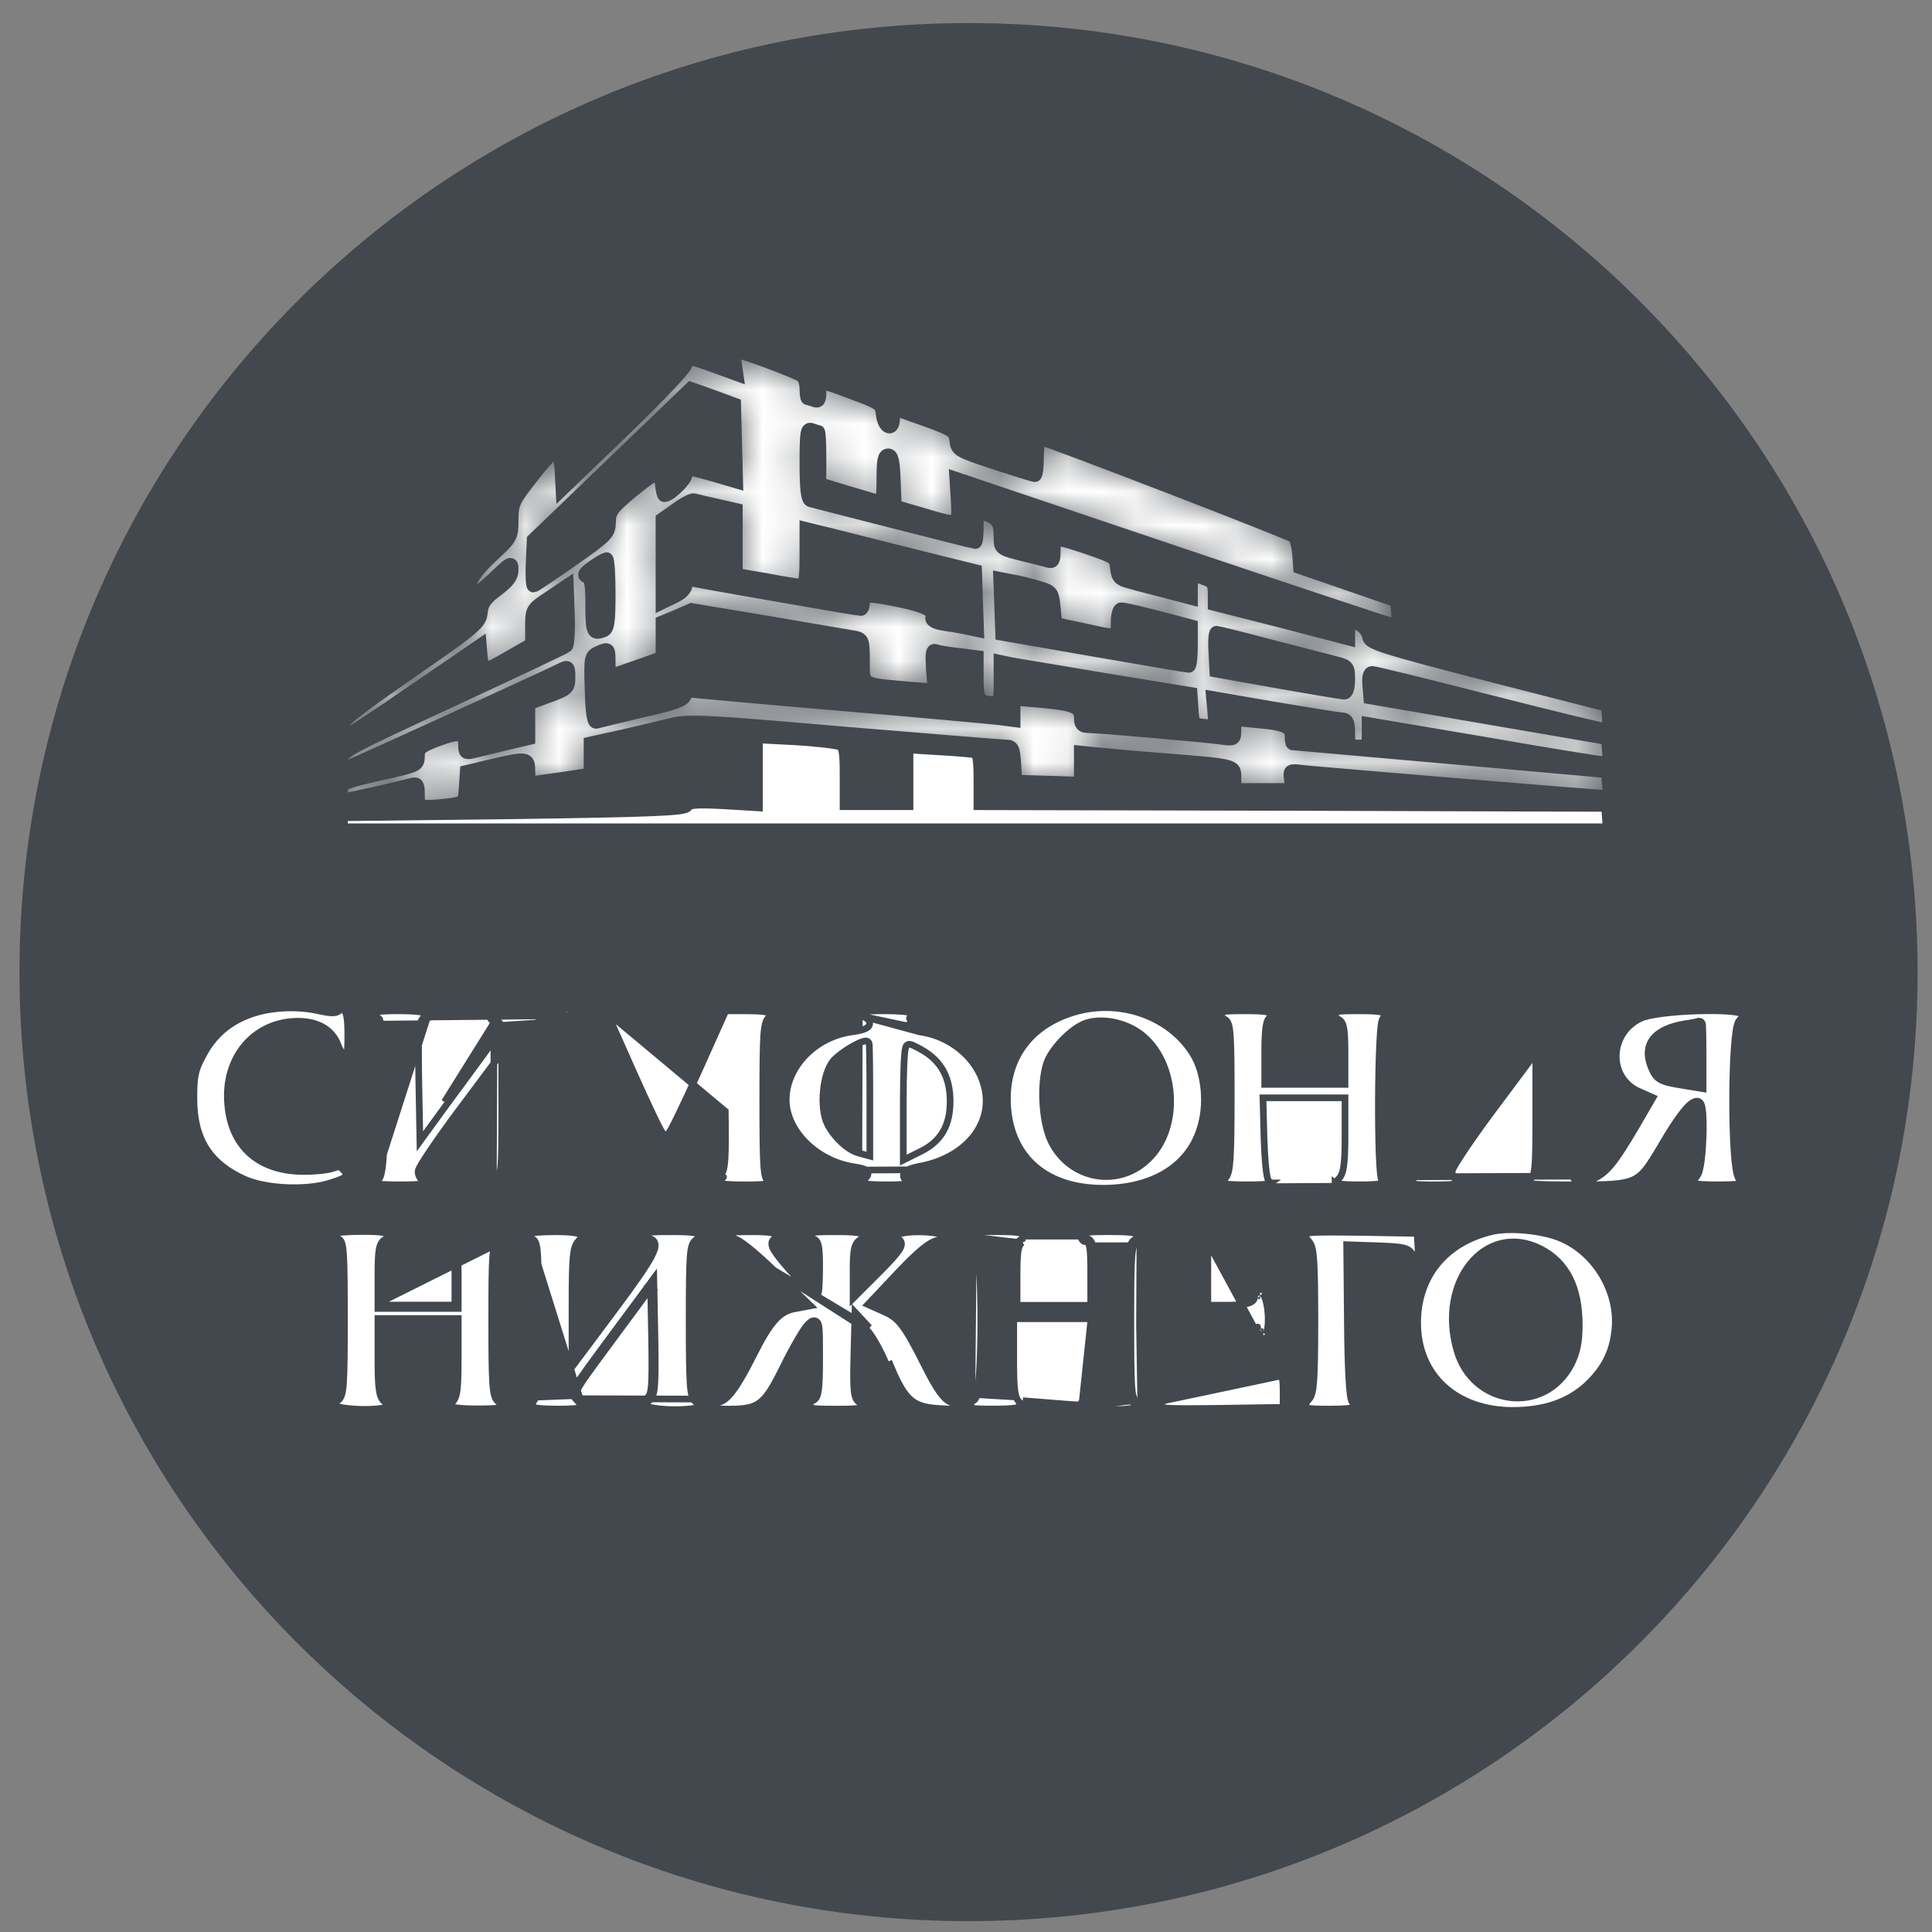<svg width="57" height="57" viewBox="0 0 57 57" fill="none" xmlns="http://www.w3.org/2000/svg">
<rect x="0" y="0" width="57" height="57" fill="#808080" stroke="none"/>
<g clip-path="url(#clip0_3957_334)">
<path d="M56.575 28.68C56.575 13.216 44.039 0.68 28.575 0.68C13.111 0.68 0.575 13.216 0.575 28.68C0.575 44.144 13.111 56.68 28.575 56.68C44.039 56.68 56.575 44.144 56.575 28.68Z" fill="#42484E"/>
<mask id="path-2-inside-1_3957_334" fill="white">
<path d="M21.684 10.705L21.733 11.041L21.082 10.804C20.292 10.518 20.233 10.518 20.233 10.745C20.233 10.844 19.453 11.673 18.416 12.67L16.59 14.428L16.56 13.865C16.54 13.549 16.491 13.282 16.432 13.272C16.382 13.262 16.057 13.598 15.721 14.033C15.139 14.773 15.099 14.852 15.099 15.336C15.099 15.839 15.089 15.859 14.517 16.392C14.112 16.767 13.904 17.034 13.865 17.251C13.776 17.705 13.934 17.666 14.566 17.073C15.079 16.58 15.099 16.57 15.099 16.817C15.099 17.014 14.98 17.162 14.665 17.399C14.319 17.656 14.22 17.794 14.191 18.061C14.161 18.387 14.043 18.485 12.107 19.828C10.399 21.013 10.064 21.279 10.064 21.487C10.064 21.615 10.113 21.724 10.172 21.724C10.222 21.724 11.15 21.121 12.216 20.381L14.161 19.048L14.191 19.394C14.21 19.591 14.27 19.749 14.319 19.749C14.378 19.749 14.704 19.581 15.05 19.374L15.691 19.009V18.495C15.691 17.982 15.691 17.972 16.215 17.626L16.728 17.281L16.758 18.13C16.777 18.604 16.748 19.018 16.708 19.058C16.669 19.097 15.148 19.818 13.351 20.647C10.222 22.099 10.064 22.178 10.064 22.434C10.064 22.681 10.084 22.701 10.301 22.612C10.548 22.523 16.313 19.887 16.61 19.729C16.758 19.66 16.777 19.69 16.777 19.976C16.777 20.302 16.748 20.331 16.185 20.539L15.593 20.756V21.269V21.783L14.882 21.951C14.487 22.049 14.062 22.148 13.944 22.178C13.746 22.227 13.717 22.198 13.717 21.99C13.717 21.615 13.569 21.585 12.917 21.822C12.404 22.02 12.335 22.079 12.335 22.306C12.335 22.563 12.295 22.582 11.574 22.75C10.044 23.096 10.064 23.096 10.064 23.353C10.064 23.491 10.103 23.599 10.153 23.599C10.251 23.599 11.841 23.234 12.167 23.145C12.305 23.106 12.335 23.155 12.335 23.442C12.335 23.777 12.354 23.797 12.66 23.797C12.828 23.797 13.144 23.767 13.342 23.738C13.697 23.678 13.707 23.659 13.736 23.224L13.766 22.77L14.507 22.592C15.563 22.346 15.593 22.355 15.593 22.76C15.593 22.948 15.622 23.106 15.672 23.106C15.711 23.096 16.116 23.037 16.58 22.977L17.419 22.849V22.395V21.931L18.357 21.724C18.87 21.605 19.532 21.447 19.818 21.378C20.292 21.259 20.805 21.279 24.903 21.635C27.41 21.842 29.563 22.02 29.681 22.02C29.869 22.02 29.898 22.079 29.928 22.533L29.958 23.056L30.925 23.086L31.883 23.116V22.652V22.198L32.456 22.257C32.761 22.286 33.601 22.365 34.302 22.415C36.493 22.592 36.424 22.573 36.424 22.968V23.303H37.273H38.123L38.083 23.007C38.044 22.721 38.044 22.721 38.438 22.77C38.991 22.829 47.057 23.501 47.304 23.501C47.462 23.501 47.492 23.442 47.462 23.135L47.433 22.76L42.792 22.346C40.245 22.119 38.142 21.931 38.132 21.931C38.113 21.921 38.103 21.842 38.103 21.733C38.103 21.447 37.915 21.358 37.145 21.289L36.424 21.22V21.526C36.424 21.812 36.414 21.822 36.059 21.773C35.585 21.704 32.377 21.427 32.09 21.427C31.932 21.427 31.883 21.368 31.883 21.181C31.883 20.855 31.685 20.776 30.728 20.687L29.908 20.618V20.934V21.25L29.444 21.19C29.178 21.161 27.154 20.973 24.922 20.786C22.701 20.598 20.736 20.42 20.559 20.401C20.332 20.371 20.243 20.401 20.203 20.529C20.174 20.657 19.868 20.766 18.939 20.973C18.268 21.131 17.666 21.279 17.597 21.299C17.518 21.329 17.468 21.062 17.449 20.351C17.419 19.403 17.429 19.354 17.646 19.255C17.962 19.117 17.962 19.117 17.962 19.561C17.962 19.907 17.992 19.956 18.14 19.897C18.229 19.867 18.584 19.739 18.93 19.621L19.542 19.403V18.88V18.357L19.976 18.179L20.401 17.992L22.711 18.377C23.985 18.594 25.12 18.791 25.248 18.811C25.446 18.86 25.465 18.92 25.465 19.492C25.465 20.223 25.406 20.183 26.739 20.302L27.568 20.371L27.519 19.759C27.489 19.265 27.499 19.157 27.618 19.206C27.687 19.236 27.993 19.285 28.289 19.315L28.822 19.384V19.996C28.822 20.638 28.881 20.736 29.326 20.736C29.494 20.736 29.513 20.657 29.513 20.134V19.522L29.79 19.581C29.938 19.611 31.202 19.818 32.594 20.055L35.131 20.47L35.161 20.924C35.19 21.358 35.2 21.378 35.526 21.408L35.852 21.437L35.822 21.013L35.783 20.588L37.609 20.904C38.616 21.072 39.515 21.22 39.613 21.22C39.742 21.23 39.781 21.319 39.781 21.625C39.781 22 39.801 22.02 40.077 22.02C40.344 22.02 40.373 21.99 40.373 21.684V21.358L43.76 21.931C45.616 22.257 47.215 22.513 47.314 22.513C47.462 22.513 47.492 22.444 47.462 22.148L47.433 21.783L43.928 21.181L40.423 20.578L40.393 20.213C40.373 19.976 40.403 19.848 40.482 19.848C40.551 19.848 42.091 20.223 43.898 20.687C45.715 21.151 47.265 21.526 47.344 21.526C47.452 21.526 47.482 21.437 47.462 21.171L47.433 20.805L43.928 19.907C40.907 19.127 40.423 18.979 40.393 18.811C40.314 18.387 39.781 18.209 39.781 18.604V18.841L37.807 18.327L35.832 17.824V17.498C35.832 17.241 35.783 17.152 35.575 17.083C35.19 16.935 35.141 16.955 35.141 17.32V17.646L34.43 17.459C34.035 17.36 33.541 17.231 33.344 17.172C33.028 17.093 32.979 17.034 32.949 16.758C32.919 16.451 32.88 16.432 32.13 16.175C31.103 15.829 31.093 15.829 31.093 16.254C31.093 16.54 31.063 16.59 30.925 16.55C30.826 16.521 30.55 16.451 30.303 16.392C29.484 16.185 29.513 16.205 29.513 15.81C29.513 15.415 29.415 15.277 29.049 15.168C28.832 15.099 28.822 15.129 28.822 15.543C28.822 15.79 28.802 15.997 28.773 15.997C28.724 15.997 24.123 14.822 23.915 14.763C23.827 14.734 23.787 14.428 23.787 13.667C23.787 12.749 23.807 12.631 23.945 12.68C24.034 12.71 24.123 12.739 24.142 12.739C24.162 12.739 24.182 13.085 24.182 13.509V14.279L25.061 14.546C25.554 14.694 25.969 14.813 25.999 14.813C26.038 14.813 26.058 14.497 26.058 14.121C26.058 13.579 26.087 13.43 26.206 13.43C26.314 13.43 26.354 13.598 26.374 14.181L26.403 14.941L27.183 15.168C28.319 15.504 28.289 15.523 28.25 14.763L28.21 14.121L34.647 16.294C38.192 17.488 41.134 18.465 41.183 18.465C41.233 18.465 41.262 18.298 41.242 18.09L41.213 17.725L39.781 17.231L38.35 16.738L38.32 16.323C38.3 16.096 38.241 15.869 38.172 15.82C38.034 15.711 30.846 12.937 30.698 12.937C30.639 12.937 30.599 13.174 30.599 13.48C30.599 13.776 30.57 14.023 30.53 14.023C30.491 14.023 29.958 13.855 29.346 13.657C28.279 13.302 28.24 13.282 28.21 12.996C28.18 12.72 28.121 12.68 27.272 12.374L26.354 12.048V12.344C26.354 12.739 26.078 12.631 26.038 12.216C26.009 11.93 25.959 11.89 25.268 11.633C24.103 11.199 24.182 11.209 24.182 11.555C24.182 11.801 24.152 11.861 24.024 11.811C23.935 11.782 23.846 11.752 23.827 11.752C23.807 11.752 23.787 11.624 23.787 11.466C23.787 11.308 23.728 11.14 23.669 11.091C23.511 10.972 21.892 10.37 21.743 10.37C21.664 10.37 21.645 10.488 21.684 10.705ZM21.023 11.693L21.664 11.93L21.694 13.065L21.724 14.21L21.052 14.013C20.233 13.786 20.233 13.786 20.233 14.003C20.233 14.151 19.759 14.615 19.601 14.615C19.571 14.615 19.542 14.467 19.522 14.289C19.502 14.121 19.443 13.973 19.374 13.973C19.315 13.973 18.969 14.22 18.614 14.516C18.051 14.99 17.972 15.099 17.972 15.415C17.962 15.741 17.903 15.8 16.876 16.521C16.284 16.935 15.77 17.281 15.741 17.281C15.711 17.281 15.691 16.975 15.711 16.599L15.741 15.928L18.061 13.697C19.334 12.473 20.381 11.466 20.381 11.466C20.381 11.466 20.667 11.564 21.023 11.693ZM21.151 14.911L21.714 15.04V15.997V16.955L22.632 17.113C23.136 17.212 23.609 17.281 23.669 17.281C23.748 17.281 23.787 17.024 23.787 16.442V15.602L24.064 15.671C24.212 15.701 25.327 15.987 26.552 16.294L28.773 16.846L28.802 17.715L28.832 18.594L28.506 18.525C28.329 18.485 28.013 18.436 27.815 18.406C27.588 18.367 27.47 18.298 27.499 18.219C27.578 18.021 27.312 17.883 26.561 17.725C25.614 17.528 25.465 17.538 25.465 17.774C25.465 17.883 25.436 17.972 25.396 17.972C25.298 17.972 20.865 17.202 20.509 17.123C20.282 17.083 20.233 17.103 20.233 17.251C20.233 17.37 20.105 17.508 19.887 17.607L19.542 17.774V16.54V15.316L19.966 15.02C20.193 14.852 20.43 14.734 20.48 14.753C20.539 14.773 20.835 14.842 21.151 14.911ZM17.962 17.518C17.962 18.357 17.933 18.554 17.804 18.604C17.498 18.722 17.468 18.653 17.468 17.873C17.468 17.251 17.439 17.064 17.32 17.014C17.202 16.975 17.241 16.906 17.488 16.728C17.666 16.599 17.844 16.501 17.893 16.491C17.933 16.491 17.962 16.955 17.962 17.518ZM30.629 17.33C31.034 17.449 31.044 17.468 31.093 17.922L31.142 18.406L31.932 18.574C33.008 18.811 32.969 18.821 32.969 18.367C32.969 18.14 33.018 17.972 33.078 17.972C33.176 17.972 33.69 18.09 34.776 18.377L35.141 18.475V19.058C35.141 19.384 35.111 19.65 35.072 19.65C35.022 19.65 33.769 19.433 32.278 19.176L29.563 18.703L29.533 17.883L29.503 17.073L29.859 17.143C30.056 17.172 30.402 17.261 30.629 17.33ZM37.501 19.068C38.35 19.285 39.209 19.512 39.416 19.561C39.761 19.65 39.781 19.68 39.781 20.045C39.781 20.302 39.732 20.44 39.663 20.44C39.594 20.44 38.715 20.292 37.708 20.114L35.881 19.788L35.852 19.226C35.832 18.92 35.852 18.663 35.891 18.663C35.921 18.663 36.651 18.841 37.501 19.068Z"/>
</mask>
<path d="M21.684 10.705L21.733 11.041L21.082 10.804C20.292 10.518 20.233 10.518 20.233 10.745C20.233 10.844 19.453 11.673 18.416 12.67L16.59 14.428L16.56 13.865C16.54 13.549 16.491 13.282 16.432 13.272C16.382 13.262 16.057 13.598 15.721 14.033C15.139 14.773 15.099 14.852 15.099 15.336C15.099 15.839 15.089 15.859 14.517 16.392C14.112 16.767 13.904 17.034 13.865 17.251C13.776 17.705 13.934 17.666 14.566 17.073C15.079 16.58 15.099 16.57 15.099 16.817C15.099 17.014 14.98 17.162 14.665 17.399C14.319 17.656 14.22 17.794 14.191 18.061C14.161 18.387 14.043 18.485 12.107 19.828C10.399 21.013 10.064 21.279 10.064 21.487C10.064 21.615 10.113 21.724 10.172 21.724C10.222 21.724 11.15 21.121 12.216 20.381L14.161 19.048L14.191 19.394C14.21 19.591 14.27 19.749 14.319 19.749C14.378 19.749 14.704 19.581 15.05 19.374L15.691 19.009V18.495C15.691 17.982 15.691 17.972 16.215 17.626L16.728 17.281L16.758 18.13C16.777 18.604 16.748 19.018 16.708 19.058C16.669 19.097 15.148 19.818 13.351 20.647C10.222 22.099 10.064 22.178 10.064 22.434C10.064 22.681 10.084 22.701 10.301 22.612C10.548 22.523 16.313 19.887 16.61 19.729C16.758 19.66 16.777 19.69 16.777 19.976C16.777 20.302 16.748 20.331 16.185 20.539L15.593 20.756V21.269V21.783L14.882 21.951C14.487 22.049 14.062 22.148 13.944 22.178C13.746 22.227 13.717 22.198 13.717 21.99C13.717 21.615 13.569 21.585 12.917 21.822C12.404 22.02 12.335 22.079 12.335 22.306C12.335 22.563 12.295 22.582 11.574 22.75C10.044 23.096 10.064 23.096 10.064 23.353C10.064 23.491 10.103 23.599 10.153 23.599C10.251 23.599 11.841 23.234 12.167 23.145C12.305 23.106 12.335 23.155 12.335 23.442C12.335 23.777 12.354 23.797 12.66 23.797C12.828 23.797 13.144 23.767 13.342 23.738C13.697 23.678 13.707 23.659 13.736 23.224L13.766 22.77L14.507 22.592C15.563 22.346 15.593 22.355 15.593 22.76C15.593 22.948 15.622 23.106 15.672 23.106C15.711 23.096 16.116 23.037 16.58 22.977L17.419 22.849V22.395V21.931L18.357 21.724C18.87 21.605 19.532 21.447 19.818 21.378C20.292 21.259 20.805 21.279 24.903 21.635C27.41 21.842 29.563 22.02 29.681 22.02C29.869 22.02 29.898 22.079 29.928 22.533L29.958 23.056L30.925 23.086L31.883 23.116V22.652V22.198L32.456 22.257C32.761 22.286 33.601 22.365 34.302 22.415C36.493 22.592 36.424 22.573 36.424 22.968V23.303H37.273H38.123L38.083 23.007C38.044 22.721 38.044 22.721 38.438 22.77C38.991 22.829 47.057 23.501 47.304 23.501C47.462 23.501 47.492 23.442 47.462 23.135L47.433 22.76L42.792 22.346C40.245 22.119 38.142 21.931 38.132 21.931C38.113 21.921 38.103 21.842 38.103 21.733C38.103 21.447 37.915 21.358 37.145 21.289L36.424 21.22V21.526C36.424 21.812 36.414 21.822 36.059 21.773C35.585 21.704 32.377 21.427 32.09 21.427C31.932 21.427 31.883 21.368 31.883 21.181C31.883 20.855 31.685 20.776 30.728 20.687L29.908 20.618V20.934V21.25L29.444 21.19C29.178 21.161 27.154 20.973 24.922 20.786C22.701 20.598 20.736 20.42 20.559 20.401C20.332 20.371 20.243 20.401 20.203 20.529C20.174 20.657 19.868 20.766 18.939 20.973C18.268 21.131 17.666 21.279 17.597 21.299C17.518 21.329 17.468 21.062 17.449 20.351C17.419 19.403 17.429 19.354 17.646 19.255C17.962 19.117 17.962 19.117 17.962 19.561C17.962 19.907 17.992 19.956 18.14 19.897C18.229 19.867 18.584 19.739 18.93 19.621L19.542 19.403V18.88V18.357L19.976 18.179L20.401 17.992L22.711 18.377C23.985 18.594 25.12 18.791 25.248 18.811C25.446 18.86 25.465 18.92 25.465 19.492C25.465 20.223 25.406 20.183 26.739 20.302L27.568 20.371L27.519 19.759C27.489 19.265 27.499 19.157 27.618 19.206C27.687 19.236 27.993 19.285 28.289 19.315L28.822 19.384V19.996C28.822 20.638 28.881 20.736 29.326 20.736C29.494 20.736 29.513 20.657 29.513 20.134V19.522L29.79 19.581C29.938 19.611 31.202 19.818 32.594 20.055L35.131 20.47L35.161 20.924C35.19 21.358 35.2 21.378 35.526 21.408L35.852 21.437L35.822 21.013L35.783 20.588L37.609 20.904C38.616 21.072 39.515 21.22 39.613 21.22C39.742 21.23 39.781 21.319 39.781 21.625C39.781 22 39.801 22.02 40.077 22.02C40.344 22.02 40.373 21.99 40.373 21.684V21.358L43.76 21.931C45.616 22.257 47.215 22.513 47.314 22.513C47.462 22.513 47.492 22.444 47.462 22.148L47.433 21.783L43.928 21.181L40.423 20.578L40.393 20.213C40.373 19.976 40.403 19.848 40.482 19.848C40.551 19.848 42.091 20.223 43.898 20.687C45.715 21.151 47.265 21.526 47.344 21.526C47.452 21.526 47.482 21.437 47.462 21.171L47.433 20.805L43.928 19.907C40.907 19.127 40.423 18.979 40.393 18.811C40.314 18.387 39.781 18.209 39.781 18.604V18.841L37.807 18.327L35.832 17.824V17.498C35.832 17.241 35.783 17.152 35.575 17.083C35.19 16.935 35.141 16.955 35.141 17.32V17.646L34.43 17.459C34.035 17.36 33.541 17.231 33.344 17.172C33.028 17.093 32.979 17.034 32.949 16.758C32.919 16.451 32.88 16.432 32.13 16.175C31.103 15.829 31.093 15.829 31.093 16.254C31.093 16.54 31.063 16.59 30.925 16.55C30.826 16.521 30.55 16.451 30.303 16.392C29.484 16.185 29.513 16.205 29.513 15.81C29.513 15.415 29.415 15.277 29.049 15.168C28.832 15.099 28.822 15.129 28.822 15.543C28.822 15.79 28.802 15.997 28.773 15.997C28.724 15.997 24.123 14.822 23.915 14.763C23.827 14.734 23.787 14.428 23.787 13.667C23.787 12.749 23.807 12.631 23.945 12.68C24.034 12.71 24.123 12.739 24.142 12.739C24.162 12.739 24.182 13.085 24.182 13.509V14.279L25.061 14.546C25.554 14.694 25.969 14.813 25.999 14.813C26.038 14.813 26.058 14.497 26.058 14.121C26.058 13.579 26.087 13.43 26.206 13.43C26.314 13.43 26.354 13.598 26.374 14.181L26.403 14.941L27.183 15.168C28.319 15.504 28.289 15.523 28.25 14.763L28.21 14.121L34.647 16.294C38.192 17.488 41.134 18.465 41.183 18.465C41.233 18.465 41.262 18.298 41.242 18.09L41.213 17.725L39.781 17.231L38.35 16.738L38.32 16.323C38.3 16.096 38.241 15.869 38.172 15.82C38.034 15.711 30.846 12.937 30.698 12.937C30.639 12.937 30.599 13.174 30.599 13.48C30.599 13.776 30.57 14.023 30.53 14.023C30.491 14.023 29.958 13.855 29.346 13.657C28.279 13.302 28.24 13.282 28.21 12.996C28.18 12.72 28.121 12.68 27.272 12.374L26.354 12.048V12.344C26.354 12.739 26.078 12.631 26.038 12.216C26.009 11.93 25.959 11.89 25.268 11.633C24.103 11.199 24.182 11.209 24.182 11.555C24.182 11.801 24.152 11.861 24.024 11.811C23.935 11.782 23.846 11.752 23.827 11.752C23.807 11.752 23.787 11.624 23.787 11.466C23.787 11.308 23.728 11.14 23.669 11.091C23.511 10.972 21.892 10.37 21.743 10.37C21.664 10.37 21.645 10.488 21.684 10.705ZM21.023 11.693L21.664 11.93L21.694 13.065L21.724 14.21L21.052 14.013C20.233 13.786 20.233 13.786 20.233 14.003C20.233 14.151 19.759 14.615 19.601 14.615C19.571 14.615 19.542 14.467 19.522 14.289C19.502 14.121 19.443 13.973 19.374 13.973C19.315 13.973 18.969 14.22 18.614 14.516C18.051 14.99 17.972 15.099 17.972 15.415C17.962 15.741 17.903 15.8 16.876 16.521C16.284 16.935 15.77 17.281 15.741 17.281C15.711 17.281 15.691 16.975 15.711 16.599L15.741 15.928L18.061 13.697C19.334 12.473 20.381 11.466 20.381 11.466C20.381 11.466 20.667 11.564 21.023 11.693ZM21.151 14.911L21.714 15.04V15.997V16.955L22.632 17.113C23.136 17.212 23.609 17.281 23.669 17.281C23.748 17.281 23.787 17.024 23.787 16.442V15.602L24.064 15.671C24.212 15.701 25.327 15.987 26.552 16.294L28.773 16.846L28.802 17.715L28.832 18.594L28.506 18.525C28.329 18.485 28.013 18.436 27.815 18.406C27.588 18.367 27.47 18.298 27.499 18.219C27.578 18.021 27.312 17.883 26.561 17.725C25.614 17.528 25.465 17.538 25.465 17.774C25.465 17.883 25.436 17.972 25.396 17.972C25.298 17.972 20.865 17.202 20.509 17.123C20.282 17.083 20.233 17.103 20.233 17.251C20.233 17.37 20.105 17.508 19.887 17.607L19.542 17.774V16.54V15.316L19.966 15.02C20.193 14.852 20.43 14.734 20.48 14.753C20.539 14.773 20.835 14.842 21.151 14.911ZM17.962 17.518C17.962 18.357 17.933 18.554 17.804 18.604C17.498 18.722 17.468 18.653 17.468 17.873C17.468 17.251 17.439 17.064 17.32 17.014C17.202 16.975 17.241 16.906 17.488 16.728C17.666 16.599 17.844 16.501 17.893 16.491C17.933 16.491 17.962 16.955 17.962 17.518ZM30.629 17.33C31.034 17.449 31.044 17.468 31.093 17.922L31.142 18.406L31.932 18.574C33.008 18.811 32.969 18.821 32.969 18.367C32.969 18.14 33.018 17.972 33.078 17.972C33.176 17.972 33.69 18.09 34.776 18.377L35.141 18.475V19.058C35.141 19.384 35.111 19.65 35.072 19.65C35.022 19.65 33.769 19.433 32.278 19.176L29.563 18.703L29.533 17.883L29.503 17.073L29.859 17.143C30.056 17.172 30.402 17.261 30.629 17.33ZM37.501 19.068C38.35 19.285 39.209 19.512 39.416 19.561C39.761 19.65 39.781 19.68 39.781 20.045C39.781 20.302 39.732 20.44 39.663 20.44C39.594 20.44 38.715 20.292 37.708 20.114L35.881 19.788L35.852 19.226C35.832 18.92 35.852 18.663 35.891 18.663C35.921 18.663 36.651 18.841 37.501 19.068Z" fill="white" stroke="#42484E" stroke-width="0.395" mask="url(#path-2-inside-1_3957_334)"/>
<path d="M22.405 23.732V23.837L22.3 23.831L21.314 23.771C21.314 23.771 21.314 23.771 21.313 23.771C20.918 23.752 20.673 23.747 20.52 23.76C20.358 23.774 20.342 23.805 20.339 23.809C20.323 23.838 20.3 23.856 20.28 23.867C20.261 23.878 20.238 23.887 20.215 23.894C20.169 23.908 20.106 23.919 20.025 23.929C19.863 23.95 19.611 23.967 19.233 23.982C18.478 24.013 17.208 24.038 15.12 24.068L15.12 24.068L10.162 24.126V24.265V24.393H28.783H47.385L47.364 24.125L47.364 24.125L47.342 23.85L38.181 23.821L38.181 23.821L28.921 23.801L28.822 23.801V23.702V22.962C28.822 22.706 28.812 22.523 28.794 22.402C28.784 22.341 28.774 22.302 28.764 22.279C28.762 22.276 28.761 22.274 28.76 22.272C28.757 22.271 28.75 22.269 28.739 22.267C28.721 22.264 28.696 22.26 28.665 22.256C28.602 22.248 28.519 22.239 28.421 22.231C28.225 22.214 27.972 22.197 27.711 22.182L27.71 22.182L26.848 22.129V22.863V23.702V23.801H26.749H25.86H24.972H24.873V23.702V22.863C24.873 22.516 24.865 22.313 24.843 22.189C24.831 22.128 24.818 22.093 24.805 22.073C24.794 22.055 24.78 22.044 24.76 22.033L24.76 22.033C24.76 22.033 24.757 22.032 24.749 22.029C24.742 22.027 24.733 22.024 24.721 22.021C24.697 22.016 24.665 22.009 24.626 22.002C24.548 21.989 24.446 21.974 24.326 21.96C24.086 21.932 23.78 21.905 23.466 21.886C23.465 21.886 23.465 21.886 23.465 21.886L22.405 21.832V22.725V23.732ZM28.756 22.265C28.756 22.265 28.756 22.266 28.757 22.266L28.756 22.265Z" fill="white" stroke="#42484E" stroke-width="0.197"/>
<path d="M7.45 29.907L7.449 29.907C6.772 30.136 6.299 30.544 5.985 31.152L5.985 31.152L5.984 31.154C5.868 31.367 5.804 31.518 5.767 31.692C5.73 31.869 5.72 32.075 5.72 32.4C5.72 33.01 5.838 33.491 6.082 33.877C6.326 34.262 6.701 34.562 7.231 34.798C7.532 34.929 7.965 35.012 8.416 35.035C8.867 35.058 9.324 35.022 9.671 34.922C9.83 34.875 9.952 34.835 10.043 34.796C10.136 34.757 10.185 34.724 10.209 34.699C10.219 34.688 10.222 34.68 10.223 34.676C10.224 34.673 10.225 34.667 10.222 34.657C10.216 34.631 10.193 34.591 10.138 34.529L10.137 34.528C10.077 34.459 10.041 34.437 10.01 34.431C9.977 34.424 9.929 34.429 9.834 34.467L9.834 34.467L9.833 34.467C9.755 34.497 9.617 34.52 9.467 34.536C9.313 34.552 9.134 34.562 8.968 34.562C8.268 34.562 7.702 34.362 7.31 33.975C6.918 33.588 6.712 33.027 6.707 32.332H6.707V32.331C6.707 31.151 7.471 30.244 8.584 30.14L8.584 30.14C8.927 30.109 9.228 30.152 9.468 30.271C9.71 30.39 9.886 30.585 9.979 30.846C10.015 30.942 10.057 31.011 10.096 31.054C10.136 31.098 10.166 31.107 10.182 31.107C10.209 31.107 10.217 31.104 10.218 31.103C10.22 31.101 10.227 31.092 10.235 31.063C10.256 30.981 10.261 30.826 10.261 30.524C10.261 30.279 10.251 30.109 10.229 29.99C10.206 29.872 10.173 29.819 10.139 29.791C10.111 29.768 10.091 29.754 10.077 29.746C10.076 29.745 10.075 29.744 10.074 29.744C10.07 29.749 10.066 29.756 10.06 29.766L10.06 29.766L10.057 29.77C10.003 29.85 9.92 29.88 9.821 29.883C9.728 29.886 9.604 29.866 9.441 29.831L9.441 29.831L9.439 29.831C8.795 29.677 8.014 29.716 7.45 29.907Z" fill="white" stroke="#42484E" stroke-width="0.197"/>
<path d="M31.55 29.908L31.55 29.908C30.921 30.124 30.444 30.485 30.135 30.953C29.826 31.421 29.682 32.003 29.73 32.671C29.788 33.423 30.079 34.017 30.556 34.423C31.034 34.83 31.708 35.057 32.544 35.057C33.997 35.057 35.044 34.411 35.392 33.339L35.392 33.339L35.393 33.337C35.641 32.612 35.553 31.666 35.195 31.091L35.195 31.091C34.481 29.94 32.932 29.428 31.55 29.908ZM33.535 30.423L33.535 30.423C34.11 30.789 34.444 31.472 34.521 32.178C34.597 32.883 34.418 33.633 33.939 34.138C33.051 35.079 31.566 34.825 31.004 33.659L31.004 33.659L31.003 33.658C30.868 33.365 30.787 32.944 30.765 32.526C30.742 32.107 30.777 31.676 30.881 31.363L30.881 31.363L30.881 31.363C30.947 31.172 31.1 30.948 31.28 30.748C31.461 30.548 31.679 30.363 31.885 30.252C32.101 30.13 32.39 30.096 32.681 30.128C32.974 30.16 33.279 30.261 33.535 30.423Z" fill="white" stroke="#42484E" stroke-width="0.197"/>
<path d="M11.101 30.118L11.165 30.044C11.188 30.063 11.201 30.088 11.21 30.106C11.219 30.126 11.227 30.149 11.234 30.173C11.247 30.221 11.259 30.282 11.269 30.352C11.29 30.493 11.307 30.681 11.321 30.899C11.348 31.336 11.362 31.9 11.362 32.459C11.362 33.019 11.348 33.576 11.321 34C11.307 34.211 11.29 34.391 11.269 34.522C11.259 34.587 11.247 34.644 11.232 34.687C11.225 34.709 11.216 34.731 11.205 34.751C11.195 34.766 11.176 34.794 11.142 34.809C11.116 34.822 11.092 34.842 11.074 34.864C11.062 34.88 11.056 34.893 11.053 34.904C11.068 34.911 11.098 34.92 11.153 34.929C11.28 34.948 11.494 34.956 11.841 34.956C12.111 34.956 12.329 34.946 12.478 34.929C12.523 34.924 12.56 34.919 12.589 34.913C12.576 34.904 12.562 34.896 12.547 34.89L12.546 34.891L12.537 34.886C12.48 34.858 12.431 34.81 12.396 34.758C12.361 34.705 12.335 34.64 12.335 34.571C12.335 34.547 12.342 34.525 12.347 34.513C12.352 34.497 12.36 34.481 12.368 34.464C12.385 34.429 12.409 34.386 12.438 34.337C12.498 34.238 12.582 34.107 12.686 33.953C12.893 33.645 13.178 33.244 13.489 32.824L13.49 32.824L14.625 31.303L14.803 31.065V31.362V33.011C14.803 33.701 14.798 34.123 14.777 34.377C14.766 34.503 14.751 34.597 14.726 34.664C14.701 34.731 14.661 34.786 14.595 34.81C14.57 34.824 14.546 34.843 14.53 34.864C14.518 34.88 14.511 34.893 14.508 34.904C14.524 34.911 14.554 34.92 14.608 34.929C14.735 34.948 14.95 34.956 15.296 34.956C15.566 34.956 15.784 34.946 15.933 34.929C15.978 34.924 16.015 34.919 16.045 34.913C16.032 34.904 16.017 34.896 16.002 34.89L16.002 34.89C15.925 34.861 15.887 34.791 15.865 34.711C15.842 34.63 15.827 34.511 15.816 34.343C15.795 34.003 15.79 33.429 15.79 32.468C15.79 31.467 15.795 30.891 15.819 30.551C15.831 30.381 15.847 30.263 15.874 30.179C15.901 30.089 15.941 30.032 15.998 29.989L16.057 30.069M11.101 30.118L11.165 30.044C11.135 30.017 11.105 29.979 11.082 29.94C11.065 29.91 11.056 29.887 11.053 29.873C11.066 29.866 11.093 29.857 11.142 29.849C11.26 29.83 11.46 29.822 11.782 29.822C11.995 29.822 12.168 29.829 12.305 29.844C12.443 29.858 12.535 29.879 12.588 29.902C12.6 29.907 12.609 29.912 12.615 29.915C12.613 29.918 12.61 29.921 12.607 29.925C12.593 29.942 12.569 29.963 12.534 29.989L12.53 29.991L12.53 29.991C12.426 30.073 12.385 30.19 12.364 30.435C12.344 30.681 12.345 31.089 12.354 31.788L12.354 31.789L12.384 33.378L12.389 33.672L12.562 33.434L13.194 32.566C13.194 32.566 13.194 32.566 13.194 32.566C13.345 32.361 13.482 32.175 13.607 32.006C14.198 31.204 14.507 30.786 14.651 30.557C14.694 30.487 14.726 30.431 14.745 30.384C14.764 30.339 14.777 30.291 14.768 30.242C14.758 30.188 14.726 30.154 14.7 30.134C14.687 30.124 14.674 30.115 14.664 30.109L14.662 30.107C14.652 30.101 14.644 30.095 14.635 30.089C14.602 30.063 14.569 30.024 14.543 29.981C14.517 29.937 14.507 29.9 14.507 29.881C14.507 29.875 14.507 29.872 14.507 29.87C14.512 29.866 14.53 29.856 14.578 29.848C14.686 29.827 14.883 29.822 15.237 29.822C15.45 29.822 15.624 29.829 15.76 29.844C15.899 29.858 15.991 29.879 16.045 29.902C16.06 29.908 16.069 29.913 16.075 29.917C16.073 29.92 16.071 29.923 16.068 29.927C16.055 29.943 16.032 29.964 15.998 29.99L16.057 30.069M11.101 30.118C11.021 30.049 10.952 29.931 10.952 29.862C10.952 29.753 11.14 29.723 11.782 29.723C12.641 29.723 12.907 29.842 12.591 30.069L11.101 34.719C11.318 34.64 11.318 30.306 11.101 30.118ZM16.057 30.069C16.363 29.842 16.096 29.723 15.237 29.723C14.536 29.723 14.408 29.743 14.408 29.881C14.408 29.97 14.487 30.099 14.576 30.168M16.057 30.069C15.909 30.177 15.889 30.464 15.889 32.468C15.889 34.393 15.909 34.749 16.037 34.798C16.116 34.828 16.185 34.897 16.185 34.956C16.185 35.015 15.839 35.055 15.296 35.055C14.605 35.055 14.408 35.025 14.408 34.916C14.408 34.837 14.477 34.758 14.556 34.719L14.576 30.168M14.576 30.168C14.613 30.195 14.647 30.211 14.662 30.237C14.726 30.343 14.505 30.619 13.114 32.508L14.576 30.168ZM16.084 29.925C16.084 29.925 16.084 29.924 16.082 29.922C16.083 29.924 16.084 29.925 16.084 29.925Z" fill="white" stroke="#42484E" stroke-width="0.197"/>
<path d="M17.907 29.869L18.681 31.61L18.681 31.61C18.904 32.109 19.112 32.562 19.269 32.89C19.347 33.054 19.414 33.188 19.463 33.281C19.488 33.328 19.509 33.366 19.526 33.393C19.535 33.406 19.544 33.419 19.553 33.431C19.557 33.436 19.564 33.444 19.573 33.451L19.573 33.451C19.578 33.455 19.603 33.476 19.64 33.476C19.678 33.476 19.703 33.455 19.708 33.451L19.708 33.451C19.717 33.444 19.724 33.436 19.728 33.431C19.737 33.419 19.746 33.406 19.755 33.393C19.772 33.365 19.794 33.327 19.819 33.28C19.87 33.186 19.938 33.05 20.018 32.885C20.179 32.553 20.392 32.095 20.619 31.591L20.619 31.591L21.412 29.823H22.069C22.252 29.823 22.402 29.831 22.52 29.845C22.641 29.86 22.72 29.882 22.765 29.904C22.776 29.91 22.784 29.914 22.788 29.918C22.786 29.921 22.783 29.925 22.779 29.93C22.766 29.946 22.745 29.966 22.712 29.99C22.654 30.032 22.615 30.09 22.587 30.179C22.561 30.264 22.544 30.382 22.532 30.551C22.509 30.891 22.504 31.468 22.504 32.469C22.504 33.43 22.509 34.004 22.53 34.343C22.54 34.512 22.555 34.63 22.578 34.711C22.601 34.792 22.639 34.861 22.715 34.891L22.716 34.891L22.716 34.891C22.731 34.897 22.745 34.905 22.758 34.914C22.729 34.92 22.692 34.925 22.647 34.93C22.498 34.947 22.28 34.957 22.01 34.957C21.778 34.957 21.601 34.953 21.469 34.943C21.332 34.932 21.26 34.914 21.227 34.897C21.226 34.896 21.225 34.895 21.224 34.895C21.224 34.894 21.224 34.894 21.224 34.894C21.233 34.864 21.268 34.811 21.343 34.727C21.343 34.726 21.343 34.726 21.343 34.726L21.27 34.66C21.398 34.522 21.418 34.206 21.398 32.785L17.907 29.869ZM17.907 29.869L17.277 29.842L17.276 29.842C17.116 29.835 16.994 29.831 16.901 29.831C16.806 29.831 16.748 29.836 16.712 29.845C16.694 29.849 16.686 29.853 16.683 29.855L17.907 29.869ZM16.681 29.857C16.681 29.857 16.681 29.856 16.682 29.856C16.681 29.856 16.681 29.857 16.681 29.857ZM22.795 29.924C22.795 29.924 22.795 29.923 22.793 29.922C22.794 29.924 22.795 29.924 22.795 29.924Z" fill="white" stroke="#42484E" stroke-width="0.197"/>
<path d="M25.451 29.986L25.451 29.986C25.432 29.979 25.41 29.963 25.392 29.939C25.375 29.916 25.367 29.892 25.367 29.873C25.375 29.868 25.397 29.859 25.445 29.85C25.557 29.83 25.755 29.822 26.097 29.822C26.318 29.822 26.493 29.828 26.627 29.84C26.764 29.853 26.847 29.872 26.893 29.894C26.91 29.902 26.917 29.909 26.92 29.911C26.92 29.911 26.92 29.911 26.92 29.912C26.918 29.928 26.9 29.969 26.834 30.041C26.834 30.042 26.834 30.042 26.834 30.042L26.907 30.108C26.749 30.276 26.769 30.296 27.144 30.345L25.451 29.986ZM25.451 29.986L25.453 29.987C25.521 30.015 25.586 30.049 25.623 30.096C25.644 30.123 25.662 30.16 25.657 30.206C25.653 30.25 25.628 30.283 25.604 30.304C25.561 30.343 25.493 30.369 25.422 30.389C25.346 30.41 25.249 30.428 25.133 30.443C24.038 30.596 23.195 31.489 23.195 32.448C23.195 33.345 24.074 34.252 25.194 34.424L25.194 34.424L25.195 34.424C25.285 34.439 25.357 34.453 25.412 34.466C25.463 34.479 25.515 34.495 25.551 34.521C25.571 34.535 25.596 34.56 25.605 34.599C25.615 34.639 25.603 34.673 25.59 34.696C25.567 34.734 25.526 34.766 25.493 34.789L25.436 34.709M25.451 29.986L27.131 30.443C28.044 30.567 28.817 31.213 29.033 32.029L29.033 32.03C29.182 32.58 29.052 33.111 28.712 33.537C28.37 33.964 27.813 34.29 27.107 34.414L27.105 34.415L27.105 34.415C27.003 34.435 26.918 34.458 26.851 34.484C26.788 34.508 26.726 34.539 26.689 34.586C26.669 34.611 26.652 34.646 26.653 34.688C26.654 34.729 26.673 34.762 26.694 34.787C26.732 34.832 26.794 34.864 26.862 34.89L26.862 34.89L26.862 34.89C26.878 34.896 26.892 34.904 26.905 34.913C26.875 34.919 26.838 34.924 26.794 34.929C26.644 34.946 26.426 34.956 26.157 34.956C25.933 34.956 25.757 34.95 25.624 34.938C25.494 34.927 25.416 34.91 25.375 34.892C25.38 34.886 25.387 34.878 25.397 34.868C25.42 34.846 25.451 34.82 25.494 34.789L25.436 34.709M25.436 34.709C25.574 34.61 25.535 34.581 25.179 34.522L27.124 34.512C26.729 34.591 26.64 34.699 26.897 34.798C26.976 34.828 27.045 34.897 27.045 34.956C27.045 35.015 26.7 35.055 26.157 35.055C25.258 35.055 25.08 34.966 25.436 34.709ZM25.663 33.978V34.108L25.538 34.074L25.321 34.015L25.321 34.015L25.319 34.014C25.151 33.964 24.975 33.847 24.819 33.701C24.663 33.555 24.52 33.374 24.421 33.185L24.42 33.185C24.289 32.933 24.256 32.545 24.29 32.187C24.307 32.006 24.342 31.827 24.393 31.67C24.444 31.515 24.513 31.374 24.603 31.276L24.603 31.276L24.604 31.274C24.711 31.162 24.887 31.031 25.058 30.925C25.145 30.872 25.232 30.824 25.311 30.787C25.389 30.75 25.466 30.721 25.53 30.712L25.537 30.711H25.544C25.584 30.711 25.609 30.733 25.618 30.744C25.628 30.755 25.633 30.765 25.635 30.77C25.639 30.779 25.641 30.787 25.642 30.79C25.643 30.797 25.644 30.803 25.644 30.806C25.645 30.815 25.646 30.825 25.647 30.836C25.648 30.859 25.649 30.891 25.65 30.931C25.653 31.012 25.655 31.129 25.657 31.273C25.66 31.561 25.663 31.959 25.663 32.399V33.978ZM27.274 31.021L27.274 31.021L27.275 31.022C27.525 31.178 27.716 31.376 27.844 31.622C27.971 31.867 28.032 32.155 28.032 32.488C28.032 32.84 27.969 33.135 27.828 33.38C27.687 33.626 27.474 33.813 27.189 33.958L27.188 33.958L26.793 34.156L26.65 34.227V34.067V32.488C26.65 32.053 26.658 31.656 26.671 31.367C26.678 31.224 26.687 31.105 26.697 31.021C26.702 30.98 26.708 30.943 26.715 30.915C26.718 30.902 26.724 30.885 26.732 30.869C26.736 30.861 26.744 30.849 26.757 30.837C26.77 30.825 26.794 30.809 26.828 30.809C26.848 30.809 26.866 30.814 26.877 30.817C26.89 30.821 26.904 30.826 26.918 30.832C26.947 30.843 26.981 30.859 27.018 30.878C27.092 30.915 27.183 30.966 27.274 31.021Z" fill="white" stroke="#42484E" stroke-width="0.197"/>
<path d="M40.815 34.892C40.795 34.879 40.783 34.863 40.777 34.853C40.77 34.842 40.765 34.831 40.761 34.822C40.755 34.803 40.749 34.782 40.745 34.761C40.736 34.718 40.728 34.66 40.721 34.592C40.708 34.455 40.697 34.267 40.688 34.045C40.672 33.602 40.665 33.019 40.667 32.438C40.67 31.857 40.681 31.277 40.702 30.838C40.712 30.619 40.725 30.434 40.739 30.3C40.747 30.234 40.755 30.178 40.764 30.137C40.769 30.116 40.775 30.095 40.783 30.077C40.787 30.068 40.793 30.056 40.802 30.044C40.809 30.034 40.824 30.017 40.849 30.007C40.85 30.005 40.852 30.002 40.853 29.996C40.857 29.98 40.857 29.955 40.846 29.931L40.846 29.931L40.843 29.924C40.837 29.907 40.829 29.897 40.816 29.888C40.8 29.877 40.771 29.863 40.714 29.852C40.598 29.83 40.405 29.822 40.077 29.822C39.716 29.822 39.533 29.828 39.439 29.85C39.403 29.859 39.392 29.867 39.391 29.869C39.39 29.87 39.386 29.879 39.386 29.911C39.386 29.938 39.396 29.973 39.416 30.005C39.435 30.035 39.457 30.057 39.475 30.067C39.586 30.109 39.629 30.221 39.651 30.358C39.675 30.504 39.682 30.727 39.682 31.056V31.895V31.994H39.584H38.498H37.412H37.313V31.895V31.017C37.313 30.719 37.323 30.49 37.343 30.33C37.354 30.251 37.367 30.184 37.386 30.133C37.395 30.108 37.407 30.082 37.424 30.06C37.438 30.04 37.461 30.019 37.492 30.007C37.493 30.005 37.495 30.002 37.496 29.996C37.501 29.98 37.5 29.955 37.489 29.931L37.489 29.931L37.486 29.924C37.48 29.907 37.473 29.897 37.46 29.888C37.444 29.877 37.414 29.863 37.357 29.852C37.241 29.83 37.048 29.822 36.721 29.822C36.36 29.822 36.176 29.828 36.082 29.85C36.046 29.859 36.036 29.867 36.034 29.869C36.033 29.87 36.029 29.879 36.029 29.911C36.029 29.938 36.04 29.973 36.059 30.005C36.078 30.035 36.1 30.056 36.118 30.067C36.191 30.094 36.229 30.161 36.251 30.235C36.274 30.313 36.289 30.427 36.3 30.588C36.321 30.913 36.326 31.462 36.326 32.379C36.326 33.277 36.318 33.828 36.296 34.171C36.285 34.343 36.269 34.467 36.248 34.558C36.227 34.649 36.197 34.716 36.151 34.766L36.151 34.766L36.147 34.77C36.083 34.833 36.051 34.874 36.039 34.898C36.072 34.914 36.141 34.93 36.266 34.941C36.39 34.952 36.556 34.956 36.77 34.956C36.972 34.956 37.13 34.953 37.25 34.945C37.37 34.938 37.445 34.926 37.488 34.912M40.815 34.892C40.815 34.892 40.816 34.892 40.816 34.892L40.867 34.808L40.815 34.891C40.815 34.892 40.815 34.892 40.815 34.892ZM40.815 34.892C40.823 34.897 40.829 34.901 40.836 34.905M40.836 34.905C40.841 34.904 40.846 34.902 40.851 34.901C40.863 34.897 40.872 34.893 40.878 34.89C40.884 34.887 40.886 34.885 40.886 34.885C40.884 34.887 40.87 34.901 40.872 34.925C40.873 34.936 40.877 34.941 40.877 34.941C40.877 34.941 40.876 34.939 40.871 34.935C40.864 34.927 40.853 34.917 40.836 34.905ZM40.836 34.905C40.784 34.92 40.705 34.932 40.593 34.941C40.471 34.951 40.315 34.956 40.127 34.956C39.913 34.956 39.747 34.952 39.623 34.941C39.498 34.93 39.429 34.914 39.396 34.898M39.396 34.898C39.394 34.902 39.392 34.905 39.391 34.908C39.391 34.91 39.39 34.911 39.39 34.911C39.39 34.911 39.391 34.905 39.388 34.897C39.386 34.892 39.383 34.89 39.383 34.89C39.383 34.891 39.386 34.893 39.393 34.897C39.394 34.897 39.395 34.897 39.396 34.898ZM39.396 34.898C39.408 34.874 39.44 34.833 39.504 34.77L39.508 34.766L39.508 34.766C39.584 34.683 39.624 34.558 39.648 34.371C39.673 34.182 39.682 33.91 39.682 33.514V32.488V32.389H39.584H38.478H37.362H37.261L37.264 32.49L37.293 33.596L37.293 33.597C37.303 33.904 37.321 34.195 37.343 34.417C37.354 34.527 37.367 34.622 37.381 34.694C37.388 34.73 37.396 34.762 37.405 34.789C37.41 34.802 37.415 34.816 37.422 34.829C37.428 34.84 37.437 34.855 37.451 34.868M37.451 34.868C37.45 34.868 37.45 34.867 37.449 34.866L37.52 34.798L37.457 34.874C37.455 34.872 37.453 34.87 37.451 34.868ZM37.451 34.868C37.467 34.886 37.479 34.9 37.488 34.912M37.488 34.912C37.489 34.911 37.49 34.911 37.491 34.911C37.508 34.905 37.513 34.901 37.513 34.901C37.513 34.901 37.513 34.901 37.512 34.901C37.506 34.908 37.501 34.92 37.502 34.932C37.502 34.934 37.502 34.935 37.502 34.935C37.502 34.935 37.501 34.931 37.495 34.922C37.493 34.919 37.49 34.915 37.488 34.912ZM40.847 30.009C40.847 30.009 40.848 30.009 40.848 30.009C40.847 30.009 40.847 30.009 40.847 30.009ZM37.491 30.009C37.491 30.009 37.49 30.009 37.491 30.009C37.491 30.009 37.491 30.009 37.491 30.009Z" fill="white" stroke="#42484E" stroke-width="0.197"/>
<path d="M46.564 30.069L46.505 29.99C46.539 29.964 46.562 29.943 46.575 29.927C46.578 29.923 46.58 29.92 46.582 29.917C46.576 29.913 46.567 29.908 46.552 29.902C46.498 29.879 46.406 29.858 46.268 29.844C46.131 29.829 45.957 29.822 45.744 29.822C45.364 29.822 45.17 29.828 45.07 29.85C45.022 29.861 45.016 29.872 45.018 29.87C45.019 29.869 45.014 29.873 45.014 29.911C45.014 29.939 45.024 29.976 45.045 30.008C45.065 30.041 45.089 30.059 45.104 30.064C45.235 30.108 45.327 30.248 45.274 30.39L45.274 30.39L45.272 30.394C45.265 30.412 45.248 30.438 45.232 30.463C45.214 30.492 45.189 30.53 45.158 30.574C45.097 30.664 45.012 30.785 44.91 30.928C44.706 31.215 44.432 31.593 44.136 31.994C44.136 31.994 44.136 31.994 44.135 31.994L43.069 33.445L42.897 33.68L42.891 33.388L42.861 31.789L42.861 31.788C42.852 31.089 42.852 30.681 42.872 30.435C42.892 30.19 42.934 30.073 43.037 29.991L43.037 29.991L43.041 29.989C43.077 29.963 43.1 29.942 43.114 29.925C43.117 29.921 43.12 29.918 43.122 29.915C43.116 29.912 43.108 29.907 43.095 29.902C43.042 29.879 42.95 29.858 42.812 29.844C42.676 29.829 42.502 29.822 42.289 29.822C41.946 29.822 41.748 29.83 41.636 29.85C41.589 29.859 41.567 29.868 41.558 29.873C41.559 29.892 41.567 29.916 41.584 29.939C41.601 29.963 41.623 29.979 41.642 29.986L41.643 29.987C41.719 30.016 41.757 30.086 41.78 30.166C41.803 30.247 41.818 30.365 41.828 30.533C41.85 30.871 41.854 31.442 41.854 32.399C41.854 33.36 41.85 33.932 41.828 34.269C41.818 34.436 41.803 34.553 41.78 34.634C41.757 34.712 41.721 34.779 41.649 34.809C41.623 34.822 41.599 34.842 41.582 34.864C41.569 34.88 41.563 34.893 41.56 34.904C41.575 34.911 41.605 34.92 41.66 34.929C41.787 34.948 42.001 34.956 42.348 34.956C42.618 34.956 42.836 34.946 42.985 34.929C43.03 34.924 43.067 34.919 43.096 34.913C43.084 34.904 43.069 34.896 43.054 34.89L43.054 34.891L43.044 34.886C42.987 34.858 42.938 34.81 42.903 34.758C42.868 34.705 42.842 34.64 42.842 34.571H42.841L42.842 34.56C42.845 34.54 42.852 34.521 42.857 34.509C42.863 34.495 42.87 34.479 42.879 34.462C42.896 34.428 42.92 34.386 42.95 34.337C43.009 34.238 43.094 34.107 43.197 33.953C43.402 33.646 43.685 33.245 43.996 32.824L43.997 32.824L45.132 31.303L45.31 31.065V31.362V33.011C45.31 33.701 45.305 34.123 45.284 34.377C45.273 34.503 45.258 34.597 45.233 34.664C45.208 34.731 45.168 34.786 45.102 34.81C45.077 34.824 45.054 34.843 45.037 34.864C45.029 34.875 45.023 34.885 45.019 34.893C45.053 34.906 45.115 34.918 45.224 34.928C45.447 34.949 45.827 34.956 46.455 34.956C46.93 34.956 47.284 34.955 47.561 34.935C47.838 34.915 48.028 34.877 48.179 34.809C48.478 34.674 48.646 34.411 48.996 33.82C49.244 33.394 49.453 33.069 49.623 32.85C49.707 32.74 49.784 32.654 49.852 32.593C49.915 32.538 49.99 32.488 50.069 32.488C50.134 32.488 50.168 32.538 50.18 32.558C50.194 32.583 50.204 32.613 50.211 32.642C50.225 32.7 50.234 32.778 50.241 32.866C50.254 33.045 50.256 33.283 50.248 33.525C50.239 33.768 50.222 34.019 50.196 34.223C50.183 34.325 50.168 34.418 50.15 34.493C50.134 34.563 50.112 34.633 50.079 34.678L50.079 34.678L50.078 34.68C50.006 34.775 49.968 34.836 49.956 34.876C49.954 34.884 49.953 34.889 49.953 34.892C49.954 34.892 49.955 34.893 49.957 34.895C49.984 34.911 50.047 34.93 50.176 34.941C50.3 34.952 50.469 34.956 50.691 34.956C50.921 34.956 51.128 34.949 51.276 34.935C51.326 34.931 51.368 34.926 51.401 34.92C51.401 34.92 51.4 34.919 51.4 34.919C51.376 34.877 51.341 34.826 51.305 34.781L51.305 34.781L51.303 34.779C51.276 34.744 51.259 34.694 51.247 34.647C51.233 34.596 51.221 34.534 51.21 34.462C51.188 34.32 51.171 34.134 51.157 33.921C51.129 33.495 51.116 32.955 51.118 32.417C51.119 31.88 51.134 31.343 51.164 30.926C51.179 30.718 51.197 30.537 51.219 30.4C51.23 30.332 51.243 30.273 51.257 30.225C51.27 30.183 51.288 30.131 51.322 30.098L51.322 30.098L51.326 30.094C51.355 30.068 51.378 30.03 51.391 29.989C51.401 29.956 51.403 29.928 51.4 29.908C51.386 29.901 51.363 29.892 51.327 29.883C51.256 29.865 51.153 29.85 51.026 29.839C50.773 29.818 50.436 29.813 50.083 29.825C49.73 29.835 49.366 29.862 49.058 29.901C48.745 29.941 48.506 29.993 48.395 30.049L48.394 30.049C47.471 30.501 47.451 31.767 48.313 32.181L48.667 32.338L48.768 32.383L48.713 32.478L48.249 33.278L48.248 33.278C47.64 34.309 47.398 34.617 46.987 34.79L46.987 34.79L46.986 34.791L46.978 34.794C46.913 34.821 46.852 34.846 46.797 34.864C46.74 34.882 46.68 34.896 46.622 34.892C46.558 34.887 46.501 34.861 46.456 34.808C46.414 34.759 46.388 34.694 46.369 34.618C46.332 34.467 46.315 34.234 46.306 33.892C46.297 33.548 46.297 33.085 46.297 32.47V32.468C46.297 31.467 46.302 30.891 46.326 30.551C46.338 30.381 46.355 30.263 46.381 30.179C46.408 30.089 46.448 30.032 46.505 29.989L46.564 30.069ZM46.564 30.069C46.416 30.177 46.396 30.464 46.396 32.468C46.396 34.186 46.396 34.703 46.582 34.783C46.664 34.817 46.781 34.768 46.949 34.699L41.608 34.719C41.736 34.67 41.756 34.324 41.756 32.399C41.756 30.483 41.736 30.128 41.608 30.079C41.529 30.049 41.459 29.96 41.459 29.871C41.459 29.753 41.608 29.723 42.289 29.723C43.148 29.723 43.414 29.842 43.098 30.069C42.96 30.177 42.941 30.385 42.96 31.787L42.987 33.224L42.91 33.328L42.99 33.386L43.089 33.384L43.086 33.255L44.056 31.935C44.648 31.135 45.152 30.424 45.182 30.355C45.211 30.276 45.162 30.187 45.073 30.158C44.984 30.128 44.915 30.01 44.915 29.911C44.915 29.743 44.994 29.723 45.744 29.723C46.603 29.723 46.87 29.842 46.564 30.069ZM46.591 29.925C46.592 29.925 46.591 29.924 46.589 29.923C46.59 29.924 46.591 29.925 46.591 29.925ZM50.246 32.004V32.12L50.132 32.101L49.767 32.042L49.766 32.042C49.572 32.01 49.42 31.985 49.3 31.959C49.181 31.933 49.088 31.905 49.013 31.868C48.85 31.786 48.789 31.664 48.714 31.49L48.714 31.49L48.714 31.488C48.582 31.167 48.59 30.877 48.769 30.647C48.942 30.426 49.258 30.284 49.686 30.209L49.686 30.209L49.69 30.208C49.797 30.194 49.896 30.177 49.971 30.162C50.008 30.155 50.039 30.148 50.061 30.143C50.072 30.14 50.081 30.138 50.086 30.137C50.087 30.137 50.088 30.136 50.089 30.136L50.105 30.128H50.128C50.172 30.128 50.198 30.156 50.205 30.165C50.214 30.176 50.219 30.187 50.22 30.191C50.224 30.2 50.226 30.209 50.227 30.212C50.228 30.22 50.229 30.228 50.23 30.235C50.231 30.249 50.233 30.268 50.234 30.291C50.236 30.337 50.238 30.403 50.24 30.483C50.244 30.643 50.246 30.863 50.246 31.105V32.004Z" fill="white" stroke="#42484E" stroke-width="0.197"/>
<path d="M47.641 39.261L47.641 39.261C47.774 38.159 47.097 36.986 46.061 36.539L46.06 36.539C45.802 36.426 45.43 36.344 45.053 36.305C44.676 36.266 44.305 36.272 44.048 36.328C43.351 36.487 42.796 36.819 42.416 37.28C42.035 37.741 41.825 38.336 41.825 39.026C41.825 39.8 42.106 40.442 42.592 40.892C43.078 41.343 43.776 41.607 44.619 41.612C45.557 41.612 46.252 41.371 46.803 40.878C47.32 40.389 47.565 39.926 47.641 39.261ZM45.453 36.844L45.454 36.845C46.228 37.242 46.593 37.995 46.593 39.095C46.593 39.589 46.532 39.891 46.366 40.234L46.366 40.234L46.365 40.235C45.591 41.764 43.461 41.501 42.984 39.843C42.69 38.834 42.892 37.884 43.378 37.283C43.621 36.982 43.937 36.767 44.295 36.682C44.655 36.595 45.052 36.64 45.453 36.844Z" fill="white" stroke="#42484E" stroke-width="0.197"/>
<path d="M11.248 38.407V38.505H11.347H12.335H13.322H13.421V38.407V37.607C13.421 36.876 13.391 36.679 13.253 36.58C12.947 36.353 13.213 36.234 14.023 36.234C14.655 36.234 14.822 36.264 14.872 36.392C14.911 36.491 14.872 36.59 14.773 36.649L11.248 38.407ZM11.248 38.407V37.617C11.248 36.906 11.278 36.718 11.416 36.649L11.248 38.407ZM9.938 36.373C9.919 36.377 9.906 36.38 9.897 36.382C9.867 36.415 9.86 36.455 9.868 36.486C9.877 36.519 9.896 36.531 9.916 36.531C9.955 36.531 9.995 36.544 10.028 36.576C10.057 36.604 10.075 36.641 10.087 36.678C10.111 36.752 10.126 36.864 10.136 37.025C10.158 37.353 10.162 37.924 10.162 38.9C10.162 39.901 10.158 40.473 10.134 40.804C10.122 40.969 10.105 41.083 10.078 41.163C10.05 41.248 10.007 41.301 9.945 41.336C9.886 41.372 9.872 41.419 9.886 41.463C9.887 41.463 9.888 41.464 9.888 41.464C9.897 41.47 9.911 41.478 9.934 41.487C9.979 41.504 10.043 41.521 10.124 41.535C10.286 41.562 10.496 41.578 10.705 41.581C10.915 41.583 11.119 41.572 11.268 41.548C11.344 41.536 11.4 41.521 11.434 41.506C11.436 41.505 11.439 41.504 11.441 41.503C11.436 41.489 11.428 41.47 11.415 41.447C11.393 41.409 11.362 41.371 11.332 41.345C11.242 41.269 11.203 41.142 11.18 40.958C11.157 40.769 11.15 40.489 11.15 40.075V38.999V38.9H11.248H12.335H13.421H13.519V38.999V40.095C13.519 40.548 13.512 40.836 13.486 41.024C13.46 41.212 13.413 41.325 13.311 41.399C13.277 41.424 13.255 41.445 13.241 41.461C13.238 41.465 13.236 41.468 13.234 41.471C13.24 41.475 13.25 41.48 13.264 41.486C13.318 41.509 13.411 41.53 13.549 41.544C13.685 41.559 13.859 41.566 14.072 41.566C14.394 41.566 14.594 41.558 14.711 41.539C14.761 41.531 14.787 41.522 14.801 41.515C14.798 41.501 14.789 41.478 14.772 41.447C14.749 41.409 14.72 41.372 14.69 41.346C14.634 41.301 14.602 41.234 14.58 41.148C14.558 41.06 14.543 40.937 14.533 40.766C14.511 40.423 14.507 39.862 14.507 38.94C14.507 37.969 14.511 37.411 14.535 37.087C14.547 36.926 14.564 36.814 14.591 36.735C14.62 36.651 14.662 36.597 14.724 36.563C14.787 36.525 14.799 36.475 14.78 36.429L14.78 36.428C14.775 36.415 14.768 36.406 14.754 36.397C14.737 36.386 14.706 36.373 14.648 36.362C14.531 36.341 14.34 36.333 14.023 36.333C13.822 36.333 13.658 36.34 13.529 36.355C13.397 36.369 13.31 36.39 13.26 36.412C13.247 36.418 13.239 36.423 13.233 36.427C13.235 36.43 13.238 36.433 13.241 36.438C13.255 36.454 13.277 36.475 13.311 36.5C13.41 36.571 13.459 36.675 13.486 36.841C13.512 37.003 13.519 37.243 13.519 37.607V38.505V38.604H13.421H12.335H11.248H11.15V38.505V37.617C11.15 37.263 11.157 37.03 11.183 36.876C11.21 36.721 11.26 36.619 11.368 36.563C11.43 36.525 11.442 36.475 11.423 36.429L11.423 36.428C11.418 36.415 11.411 36.406 11.397 36.397C11.38 36.386 11.349 36.373 11.292 36.362C11.177 36.341 10.988 36.333 10.676 36.333C10.466 36.333 10.266 36.34 10.116 36.353C10.041 36.359 9.98 36.366 9.938 36.373ZM13.225 41.463C13.225 41.463 13.226 41.464 13.227 41.465C13.226 41.464 13.226 41.463 13.225 41.463Z" fill="white" stroke="#42484E" stroke-width="0.197"/>
<path d="M15.622 41.326L15.681 41.405C15.646 41.431 15.624 41.452 15.611 41.468C15.608 41.472 15.606 41.475 15.604 41.477C15.61 41.481 15.619 41.487 15.634 41.493C15.688 41.516 15.78 41.537 15.918 41.551C16.055 41.565 16.229 41.572 16.442 41.572C16.658 41.572 16.824 41.568 16.947 41.557C17.075 41.545 17.139 41.527 17.167 41.51C17.167 41.51 17.168 41.51 17.168 41.51C17.168 41.508 17.167 41.507 17.166 41.505C17.155 41.472 17.117 41.417 17.04 41.333L17.04 41.333C17.03 41.322 17.021 41.312 17.011 41.302L17.008 41.299C16.998 41.288 16.986 41.276 16.976 41.264C16.955 41.239 16.931 41.207 16.919 41.164C16.895 41.076 16.93 40.984 16.991 40.875C17.104 40.674 17.368 40.317 17.887 39.613C17.948 39.531 18.012 39.444 18.08 39.352L18.08 39.352L19.117 37.95L19.289 37.716L19.295 38.007L19.325 39.566L19.325 39.567C19.334 40.242 19.335 40.639 19.314 40.882C19.294 41.123 19.253 41.243 19.149 41.324L19.148 41.325C19.118 41.348 19.094 41.381 19.081 41.414C19.07 41.44 19.068 41.462 19.07 41.479C19.078 41.484 19.092 41.492 19.114 41.499C19.159 41.516 19.224 41.532 19.305 41.545C19.467 41.572 19.677 41.587 19.887 41.589C20.097 41.59 20.301 41.579 20.45 41.555C20.526 41.543 20.581 41.528 20.616 41.513C20.618 41.512 20.62 41.511 20.622 41.51C20.618 41.496 20.61 41.477 20.597 41.454C20.575 41.416 20.545 41.379 20.515 41.352C20.459 41.308 20.427 41.241 20.405 41.154C20.383 41.066 20.368 40.944 20.358 40.773C20.337 40.43 20.332 39.868 20.332 38.946C20.332 37.975 20.337 37.418 20.36 37.094C20.372 36.933 20.389 36.821 20.416 36.742C20.445 36.658 20.487 36.604 20.549 36.57C20.612 36.532 20.624 36.482 20.605 36.436L20.605 36.435C20.6 36.422 20.593 36.413 20.579 36.404C20.561 36.393 20.528 36.38 20.466 36.369C20.342 36.348 20.136 36.34 19.789 36.34C19.596 36.34 19.449 36.341 19.337 36.346C19.223 36.35 19.15 36.358 19.103 36.369C19.08 36.375 19.067 36.38 19.06 36.384C19.057 36.386 19.055 36.388 19.054 36.388L19.054 36.389L19.053 36.389C19.053 36.389 19.048 36.396 19.048 36.439C19.048 36.473 19.059 36.501 19.073 36.518C19.086 36.537 19.097 36.537 19.098 36.537C19.145 36.537 19.198 36.544 19.243 36.572C19.293 36.604 19.321 36.653 19.328 36.71C19.335 36.761 19.325 36.816 19.307 36.872C19.288 36.929 19.259 36.994 19.221 37.068C19.067 37.361 18.736 37.837 18.189 38.571L18.189 38.571L17.054 40.091L16.876 40.33V40.032V38.443C16.876 37.777 16.883 37.368 16.907 37.107C16.931 36.849 16.972 36.713 17.06 36.618L17.06 36.618L17.063 36.616C17.14 36.539 17.167 36.489 17.172 36.464C17.173 36.455 17.172 36.452 17.171 36.451C17.17 36.449 17.165 36.441 17.146 36.429C17.105 36.405 17.027 36.381 16.898 36.364C16.772 36.348 16.608 36.34 16.402 36.34C16.192 36.34 15.992 36.347 15.842 36.359C15.767 36.365 15.707 36.373 15.664 36.38C15.645 36.383 15.632 36.386 15.624 36.389C15.593 36.421 15.586 36.462 15.594 36.493C15.603 36.526 15.622 36.537 15.642 36.537C15.681 36.537 15.721 36.551 15.754 36.583C15.783 36.611 15.801 36.648 15.813 36.685C15.837 36.759 15.852 36.871 15.863 37.033C15.884 37.362 15.889 37.936 15.889 38.917C15.889 39.922 15.884 40.502 15.86 40.843C15.848 41.013 15.831 41.131 15.805 41.216C15.778 41.305 15.738 41.363 15.681 41.405L15.622 41.326ZM15.622 41.326C15.316 41.553 15.583 41.671 16.442 41.671C17.311 41.671 17.419 41.602 17.113 41.267M15.622 41.326C15.77 41.217 15.79 40.931 15.79 38.917C15.79 36.952 15.77 36.636 15.642 36.636C15.494 36.636 15.435 36.429 15.563 36.31L17.113 41.267M17.113 41.267C17.071 41.22 17.035 41.19 17.019 41.152C16.963 41.018 17.147 40.783 18.16 39.41L19.1 38.139L19.098 38.01L19.196 38.008L19.276 38.067L19.199 38.17L19.226 39.568C19.246 40.921 19.226 41.138 19.088 41.247C18.999 41.316 18.949 41.434 18.979 41.523C19.068 41.73 20.727 41.75 20.727 41.533C20.727 41.464 20.657 41.346 20.578 41.276L17.113 41.267ZM15.595 41.469C15.595 41.469 15.595 41.47 15.597 41.472C15.596 41.47 15.595 41.469 15.595 41.469Z" fill="white" stroke="#42484E" stroke-width="0.197"/>
<path d="M22.829 37.474L22.829 37.474C22.546 37.201 22.29 36.972 22.086 36.81C21.985 36.729 21.895 36.664 21.821 36.618C21.784 36.595 21.749 36.576 21.717 36.563C21.687 36.55 21.651 36.538 21.615 36.538C21.568 36.538 21.547 36.526 21.538 36.516C21.529 36.507 21.516 36.486 21.516 36.439C21.516 36.397 21.521 36.388 21.522 36.386L21.523 36.386C21.523 36.385 21.524 36.384 21.527 36.383C21.532 36.379 21.543 36.374 21.562 36.369C21.601 36.359 21.664 36.351 21.764 36.346C21.862 36.342 21.99 36.34 22.158 36.34C22.456 36.34 22.636 36.348 22.748 36.37C22.803 36.38 22.833 36.393 22.85 36.404C22.863 36.412 22.87 36.421 22.875 36.433C22.882 36.457 22.882 36.485 22.875 36.51C22.868 36.536 22.856 36.547 22.849 36.551L22.848 36.552L22.848 36.552C22.82 36.569 22.795 36.594 22.781 36.629C22.767 36.662 22.767 36.696 22.771 36.726C22.779 36.782 22.809 36.844 22.849 36.908C22.931 37.04 23.081 37.226 23.308 37.482L23.309 37.483C23.482 37.675 23.643 37.851 23.763 37.979C23.823 38.043 23.874 38.096 23.911 38.132C23.93 38.151 23.946 38.166 23.959 38.177C23.965 38.183 23.972 38.189 23.979 38.194C23.983 38.197 23.988 38.2 23.995 38.204L23.995 38.204C23.999 38.206 24.018 38.216 24.044 38.216C24.082 38.216 24.107 38.196 24.117 38.185C24.128 38.173 24.134 38.162 24.137 38.157C24.142 38.145 24.145 38.133 24.147 38.126C24.151 38.11 24.154 38.091 24.156 38.071C24.161 38.03 24.166 37.973 24.169 37.905C24.177 37.768 24.182 37.581 24.182 37.377C24.182 37.083 24.175 36.888 24.151 36.765C24.138 36.705 24.119 36.648 24.084 36.606C24.043 36.557 23.989 36.538 23.935 36.538C23.934 36.538 23.924 36.537 23.91 36.519C23.897 36.501 23.886 36.473 23.886 36.439C23.886 36.397 23.891 36.389 23.891 36.389L23.891 36.389L23.892 36.389C23.893 36.388 23.894 36.387 23.898 36.385C23.905 36.381 23.918 36.375 23.941 36.37C23.988 36.359 24.06 36.351 24.174 36.346C24.287 36.342 24.434 36.34 24.626 36.34C24.974 36.34 25.18 36.348 25.304 36.37C25.366 36.381 25.399 36.394 25.417 36.405C25.431 36.414 25.437 36.422 25.442 36.435L25.443 36.436C25.461 36.483 25.449 36.532 25.387 36.571C25.29 36.624 25.237 36.713 25.207 36.843C25.179 36.97 25.169 37.15 25.169 37.407V38.068V38.307L25.338 38.138L26.009 37.467L26.01 37.466L26.01 37.466C26.261 37.21 26.424 37.032 26.511 36.908C26.553 36.848 26.587 36.788 26.595 36.73C26.6 36.699 26.597 36.663 26.58 36.63C26.564 36.598 26.539 36.576 26.513 36.562C26.482 36.541 26.462 36.49 26.475 36.44C26.478 36.436 26.489 36.427 26.518 36.415C26.558 36.399 26.616 36.383 26.689 36.372C26.834 36.348 27.023 36.339 27.213 36.345C27.404 36.352 27.59 36.372 27.729 36.404C27.799 36.421 27.852 36.439 27.887 36.457C27.904 36.466 27.913 36.472 27.917 36.476C27.917 36.482 27.916 36.485 27.915 36.487C27.914 36.49 27.91 36.497 27.897 36.507C27.869 36.53 27.811 36.556 27.707 36.579C27.564 36.604 27.41 36.691 27.225 36.84C27.037 36.991 26.806 37.215 26.51 37.526L26.509 37.527L25.7 38.386L25.604 38.487L25.731 38.543L26.106 38.711L26.107 38.711C26.315 38.804 26.459 38.905 26.625 39.127C26.797 39.356 26.991 39.711 27.293 40.314C27.456 40.641 27.592 40.881 27.71 41.049C27.825 41.213 27.933 41.322 28.044 41.368L28.049 41.37L28.049 41.37C28.103 41.389 28.151 41.422 28.185 41.458C28.222 41.497 28.23 41.526 28.23 41.534C28.23 41.543 28.229 41.549 28.229 41.552C28.224 41.554 28.214 41.559 28.193 41.562C28.116 41.577 27.97 41.574 27.694 41.554L27.693 41.554L27.693 41.554C27.291 41.529 27.049 41.46 26.852 41.283C26.648 41.099 26.48 40.791 26.258 40.252C26.258 40.252 26.258 40.252 26.258 40.252L26.166 40.29C25.989 39.855 25.722 39.381 25.574 39.233L22.829 37.474ZM22.829 37.474L23.777 38.392L23.914 38.525L23.726 38.56L23.412 38.619C22.999 38.707 22.721 38.999 22.227 39.988C21.994 40.453 21.801 40.793 21.635 41.017C21.552 41.129 21.474 41.217 21.397 41.277C21.321 41.336 21.241 41.374 21.155 41.376C21.153 41.377 21.149 41.381 21.143 41.389C21.132 41.407 21.121 41.437 21.121 41.474C21.121 41.512 21.126 41.527 21.128 41.532C21.128 41.532 21.129 41.532 21.129 41.532C21.129 41.533 21.131 41.538 21.147 41.544C21.168 41.553 21.205 41.561 21.268 41.566C21.33 41.571 21.411 41.573 21.516 41.573C21.974 41.573 22.222 41.532 22.428 41.372C22.642 41.206 22.823 40.902 23.106 40.325C23.245 40.042 23.394 39.763 23.523 39.542C23.587 39.431 23.646 39.334 23.697 39.257C23.746 39.182 23.791 39.12 23.826 39.084C23.849 39.062 23.872 39.039 23.893 39.02C23.912 39.004 23.94 38.981 23.974 38.97C23.994 38.964 24.019 38.961 24.047 38.968C24.075 38.975 24.097 38.991 24.112 39.009C24.139 39.04 24.15 39.081 24.157 39.112C24.17 39.181 24.176 39.288 24.179 39.438C24.182 39.592 24.182 39.798 24.182 40.071V40.072C24.182 40.52 24.175 40.808 24.152 40.99C24.14 41.08 24.124 41.152 24.098 41.208C24.071 41.264 24.031 41.306 23.975 41.328C23.957 41.339 23.934 41.36 23.916 41.39C23.896 41.423 23.886 41.457 23.886 41.484C23.886 41.512 23.889 41.521 23.89 41.523C23.892 41.525 23.904 41.535 23.948 41.544C24.057 41.568 24.266 41.573 24.676 41.573C25.033 41.573 25.247 41.566 25.37 41.545C25.426 41.536 25.453 41.525 25.465 41.518C25.463 41.508 25.456 41.485 25.437 41.456C25.416 41.425 25.39 41.397 25.366 41.382C25.257 41.321 25.217 41.205 25.198 41.026C25.179 40.84 25.179 40.548 25.189 40.08L25.189 40.08L25.219 38.954L25.225 38.712L25.39 38.89L25.645 39.165L22.829 37.474ZM21.156 41.375C21.156 41.375 21.157 41.375 21.157 41.375C21.157 41.375 21.156 41.375 21.156 41.375Z" fill="white" stroke="#42484E" stroke-width="0.197"/>
<path d="M32.011 41.255C31.913 41.315 31.873 41.413 31.913 41.512M32.011 41.255C32.149 41.186 32.179 40.989 32.179 40.09V39.103V39.005L31.913 41.512M32.011 41.255L32.062 41.34C32.061 41.341 32.06 41.341 32.059 41.342M32.011 41.255L32.055 41.344C32.057 41.343 32.058 41.342 32.059 41.342M31.913 41.512C32.001 41.739 33.66 41.749 33.66 41.522C33.66 41.433 33.591 41.344 33.512 41.315M31.913 41.512L33.512 41.315M32.059 41.342C32 41.379 31.987 41.426 32.002 41.47M32.059 41.342C32.171 41.284 32.219 41.175 32.245 40.998C32.27 40.819 32.278 40.538 32.278 40.09V39.005V38.906H32.179H31.093H30.007H29.908V39.005V40.1C29.908 40.553 29.916 40.841 29.941 41.029C29.967 41.218 30.015 41.331 30.117 41.404M32.002 41.47L30.175 41.325M32.002 41.47C32.003 41.471 32.004 41.472 32.005 41.473C32.013 41.478 32.027 41.486 32.05 41.495C32.094 41.513 32.159 41.53 32.24 41.544C32.401 41.572 32.611 41.587 32.82 41.589C33.03 41.59 33.233 41.577 33.382 41.551C33.458 41.538 33.513 41.522 33.547 41.507C33.551 41.505 33.555 41.503 33.558 41.501M32.002 41.47C32.003 41.472 32.003 41.474 32.004 41.475L32.004 41.476C32.004 41.476 32.004 41.476 32.004 41.475C32.002 41.471 32 41.468 32 41.468C32 41.468 32.001 41.469 32.002 41.47ZM32.002 41.47L33.512 41.315M30.117 41.404C30.116 41.404 30.116 41.404 30.116 41.404L30.175 41.325M30.117 41.404C30.117 41.404 30.117 41.405 30.117 41.405L30.175 41.325M30.117 41.404C30.151 41.43 30.173 41.451 30.186 41.467C30.189 41.471 30.191 41.474 30.193 41.476M30.175 41.325C30.481 41.552 30.214 41.67 29.355 41.67C28.605 41.67 28.526 41.65 28.526 41.483C28.526 41.384 28.595 41.275 28.674 41.236M30.193 41.476C30.197 41.474 30.199 41.472 30.2 41.471M30.193 41.476C30.198 41.483 30.199 41.486 30.199 41.486C30.199 41.486 30.199 41.486 30.198 41.485C30.198 41.478 30.199 41.474 30.2 41.471M30.193 41.476C30.187 41.48 30.178 41.486 30.163 41.492C30.109 41.515 30.017 41.535 29.879 41.55C29.742 41.564 29.568 41.571 29.355 41.571C28.975 41.571 28.781 41.566 28.681 41.543C28.642 41.534 28.631 41.525 28.629 41.523M30.2 41.471C30.201 41.469 30.202 41.468 30.202 41.468C30.203 41.468 30.202 41.469 30.2 41.471ZM28.629 41.523C28.629 41.524 28.629 41.524 28.629 41.524C28.629 41.524 28.629 41.523 28.629 41.523C28.629 41.523 28.629 41.523 28.629 41.523C28.629 41.523 28.629 41.523 28.629 41.523ZM28.629 41.523C28.628 41.522 28.625 41.513 28.625 41.483C28.625 41.455 28.635 41.421 28.655 41.388C28.674 41.357 28.697 41.335 28.716 41.325M28.716 41.325C28.713 41.326 28.711 41.328 28.708 41.328L28.674 41.236M28.716 41.325C28.75 41.31 28.769 41.282 28.779 41.267C28.79 41.247 28.799 41.224 28.806 41.203C28.82 41.159 28.832 41.102 28.843 41.036C28.864 40.903 28.881 40.721 28.895 40.507C28.922 40.079 28.936 39.517 28.936 38.955C28.936 38.394 28.922 37.831 28.895 37.403C28.881 37.19 28.864 37.007 28.843 36.874C28.832 36.809 28.82 36.751 28.806 36.707C28.799 36.686 28.79 36.663 28.779 36.644C28.769 36.628 28.75 36.6 28.716 36.585M28.716 41.325C28.717 41.325 28.718 41.324 28.718 41.324L28.674 41.236M28.674 41.236L28.716 36.585M28.716 36.585C28.717 36.585 28.718 36.586 28.718 36.586L28.674 36.675L28.708 36.582C28.711 36.583 28.713 36.584 28.716 36.585ZM28.716 36.585C28.697 36.575 28.674 36.553 28.655 36.522C28.635 36.489 28.625 36.455 28.625 36.428C28.625 36.398 28.628 36.389 28.629 36.387M28.716 36.585L30.175 36.655M28.629 36.387C28.629 36.387 28.629 36.387 28.629 36.387C28.629 36.387 28.629 36.387 28.629 36.387C28.629 36.387 28.629 36.387 28.629 36.387C28.629 36.387 28.629 36.387 28.629 36.387ZM28.629 36.387C28.631 36.386 28.642 36.376 28.682 36.367C28.784 36.344 28.98 36.339 29.365 36.339C29.712 36.339 29.919 36.346 30.043 36.368C30.105 36.379 30.138 36.392 30.156 36.403C30.17 36.412 30.176 36.42 30.181 36.434L30.182 36.435C30.2 36.481 30.189 36.53 30.127 36.568M30.127 36.568C30.128 36.568 30.129 36.567 30.131 36.566L30.175 36.655M30.127 36.568C30.126 36.569 30.125 36.569 30.124 36.57L30.175 36.655M30.127 36.568C30.019 36.624 29.968 36.726 29.942 36.881C29.915 37.035 29.908 37.268 29.908 37.622V38.511V38.61H30.007H31.093H32.179H32.278V38.511V37.573C32.278 37.19 32.271 36.947 32.247 36.8C32.235 36.727 32.218 36.663 32.185 36.617C32.167 36.591 32.145 36.57 32.116 36.555C32.087 36.541 32.058 36.536 32.031 36.536C32.03 36.536 32.02 36.536 32.006 36.517C31.992 36.5 31.982 36.471 31.982 36.438C31.982 36.395 31.987 36.388 31.987 36.388L31.987 36.388L31.988 36.387C31.988 36.386 31.99 36.385 31.994 36.383C32.001 36.379 32.014 36.374 32.037 36.368C32.084 36.357 32.156 36.349 32.27 36.345C32.383 36.34 32.529 36.339 32.722 36.339C33.069 36.339 33.275 36.346 33.4 36.368C33.462 36.379 33.495 36.392 33.513 36.403C33.527 36.412 33.533 36.42 33.538 36.434L33.539 36.435C33.557 36.481 33.545 36.531 33.483 36.569M30.175 36.655C30.037 36.724 30.007 36.911 30.007 37.622V38.412V38.511H30.106H31.093H32.08H32.179V38.412V37.573C32.179 36.803 32.149 36.635 32.031 36.635C31.952 36.635 31.883 36.546 31.883 36.438C31.883 36.26 31.952 36.24 32.722 36.24C33.413 36.24 33.581 36.27 33.63 36.398C33.67 36.497 33.63 36.596 33.532 36.655M33.483 36.569C33.483 36.569 33.484 36.568 33.485 36.568L33.532 36.655M33.483 36.569C33.482 36.569 33.481 36.57 33.481 36.57L33.532 36.655M33.483 36.569C33.42 36.603 33.378 36.657 33.349 36.742C33.322 36.822 33.306 36.935 33.294 37.099C33.27 37.429 33.265 37.999 33.265 38.995C33.265 39.951 33.27 40.522 33.291 40.861C33.302 41.029 33.317 41.147 33.34 41.228C33.362 41.308 33.4 41.378 33.476 41.407L33.477 41.407L33.477 41.407C33.496 41.414 33.518 41.431 33.536 41.455C33.547 41.47 33.555 41.486 33.558 41.501M33.532 36.655C33.383 36.734 33.364 37 33.364 38.995C33.364 40.91 33.383 41.265 33.512 41.315M33.558 41.501C33.561 41.499 33.563 41.498 33.565 41.497C33.569 41.494 33.571 41.492 33.571 41.492C33.571 41.493 33.561 41.503 33.561 41.522C33.561 41.516 33.56 41.508 33.558 41.501Z" fill="white" stroke="#42484E" stroke-width="0.197"/>
<path d="M37.017 39.199C37.076 39.308 37.194 39.397 37.273 39.397C37.51 39.397 37.431 38.172 37.194 38.133C37.086 38.113 37.017 38.163 37.017 38.242C37.017 38.439 36.8 38.508 36.168 38.508H35.733H35.635V38.41V37.669V36.928V36.83H35.733L37.017 39.199ZM37.017 39.199L37.103 39.152C37.103 39.152 37.104 39.152 37.104 39.153C37.104 39.153 37.104 39.153 37.104 39.153L37.017 39.199ZM34.341 41.324C34.323 41.334 34.301 41.355 34.282 41.386C34.262 41.418 34.252 41.452 34.252 41.48C34.252 41.496 34.253 41.505 34.254 41.508C34.259 41.511 34.272 41.518 34.3 41.525C34.331 41.532 34.373 41.538 34.433 41.543C34.677 41.564 35.146 41.559 36.058 41.549C36.058 41.549 36.058 41.549 36.058 41.549L37.856 41.521V41.075C37.856 40.855 37.848 40.734 37.828 40.664C37.819 40.633 37.809 40.62 37.803 40.615C37.798 40.61 37.789 40.604 37.768 40.599L34.341 41.324ZM34.341 41.324C34.338 41.325 34.334 41.326 34.331 41.328L34.302 41.233L34.346 41.321C34.344 41.322 34.343 41.323 34.341 41.324ZM37.177 38.23L37.177 38.23C37.176 38.23 37.175 38.23 37.174 38.23C37.173 38.229 37.173 38.229 37.173 38.229C37.173 38.229 37.174 38.23 37.177 38.23C37.177 38.23 37.177 38.23 37.177 38.23ZM37.177 38.23C37.178 38.23 37.178 38.23 37.178 38.23L37.178 38.23L37.177 38.23ZM35.959 36.356C35.959 36.356 35.959 36.356 35.959 36.356L35.959 36.356L35.96 36.257L35.959 36.356ZM34.302 36.672L34.331 36.578C34.334 36.579 34.338 36.58 34.341 36.581C34.343 36.582 34.344 36.583 34.346 36.584L34.302 36.672ZM34.254 36.395C34.253 36.395 34.253 36.395 34.253 36.396C34.252 36.396 34.252 36.396 34.252 36.396C34.252 36.396 34.253 36.395 34.254 36.394C34.254 36.393 34.255 36.392 34.255 36.392C34.255 36.392 34.255 36.392 34.255 36.392C34.255 36.393 34.254 36.394 34.254 36.395ZM37.756 36.386L37.664 36.384L37.659 36.293L37.757 36.287L37.756 36.386ZM37.684 37.121C37.684 37.122 37.684 37.121 37.685 37.12C37.685 37.12 37.685 37.12 37.686 37.12C37.686 37.12 37.685 37.12 37.684 37.121ZM37.256 39.303C37.257 39.302 37.259 39.3 37.262 39.296C37.267 39.297 37.271 39.298 37.273 39.298C37.264 39.298 37.258 39.301 37.256 39.303Z" fill="white" stroke="#42484E" stroke-width="0.197"/>
<path d="M38.617 36.626L38.617 36.626L38.62 36.629C38.665 36.678 38.695 36.745 38.716 36.835C38.738 36.924 38.753 37.045 38.764 37.213C38.786 37.547 38.794 38.084 38.794 38.957C38.794 39.83 38.786 40.367 38.764 40.701C38.753 40.868 38.738 40.989 38.716 41.079C38.695 41.169 38.665 41.235 38.62 41.285L38.62 41.285L38.617 41.288C38.586 41.318 38.555 41.363 38.532 41.41C38.507 41.459 38.498 41.497 38.498 41.514C38.498 41.516 38.498 41.518 38.498 41.52C38.504 41.524 38.524 41.534 38.574 41.544C38.685 41.565 38.885 41.573 39.238 41.573C39.447 41.573 39.611 41.568 39.736 41.556C39.864 41.543 39.94 41.525 39.98 41.505C39.987 41.502 39.992 41.499 39.995 41.497C39.989 41.48 39.967 41.444 39.909 41.386C39.89 41.367 39.88 41.344 39.874 41.33C39.867 41.314 39.862 41.295 39.858 41.276C39.849 41.238 39.84 41.189 39.833 41.131C39.818 41.014 39.805 40.853 39.794 40.653C39.771 40.253 39.757 39.694 39.752 39.017L39.732 36.825L39.731 36.722L39.834 36.726L40.673 36.755L40.673 36.755C41.049 36.77 41.274 36.782 41.415 36.819C41.489 36.838 41.549 36.866 41.597 36.91C41.645 36.954 41.674 37.007 41.698 37.06L41.698 37.061C41.738 37.152 41.773 37.204 41.797 37.23C41.799 37.227 41.8 37.224 41.801 37.221C41.809 37.2 41.818 37.171 41.824 37.132C41.837 37.054 41.842 36.946 41.835 36.81C41.835 36.81 41.835 36.81 41.835 36.81L41.81 36.388L40.155 36.36C40.155 36.36 40.155 36.36 40.155 36.36C39.378 36.35 38.944 36.348 38.703 36.365C38.582 36.373 38.524 36.386 38.498 36.398C38.5 36.422 38.511 36.459 38.532 36.503C38.555 36.551 38.587 36.596 38.617 36.626Z" fill="white" stroke="#42484E" stroke-width="0.197"/>
</g>
<defs>
<clipPath id="clip0_3957_334">
<rect width="56" height="56" fill="white" transform="translate(0.575 0.68)"/>
</clipPath>
</defs>
</svg>
